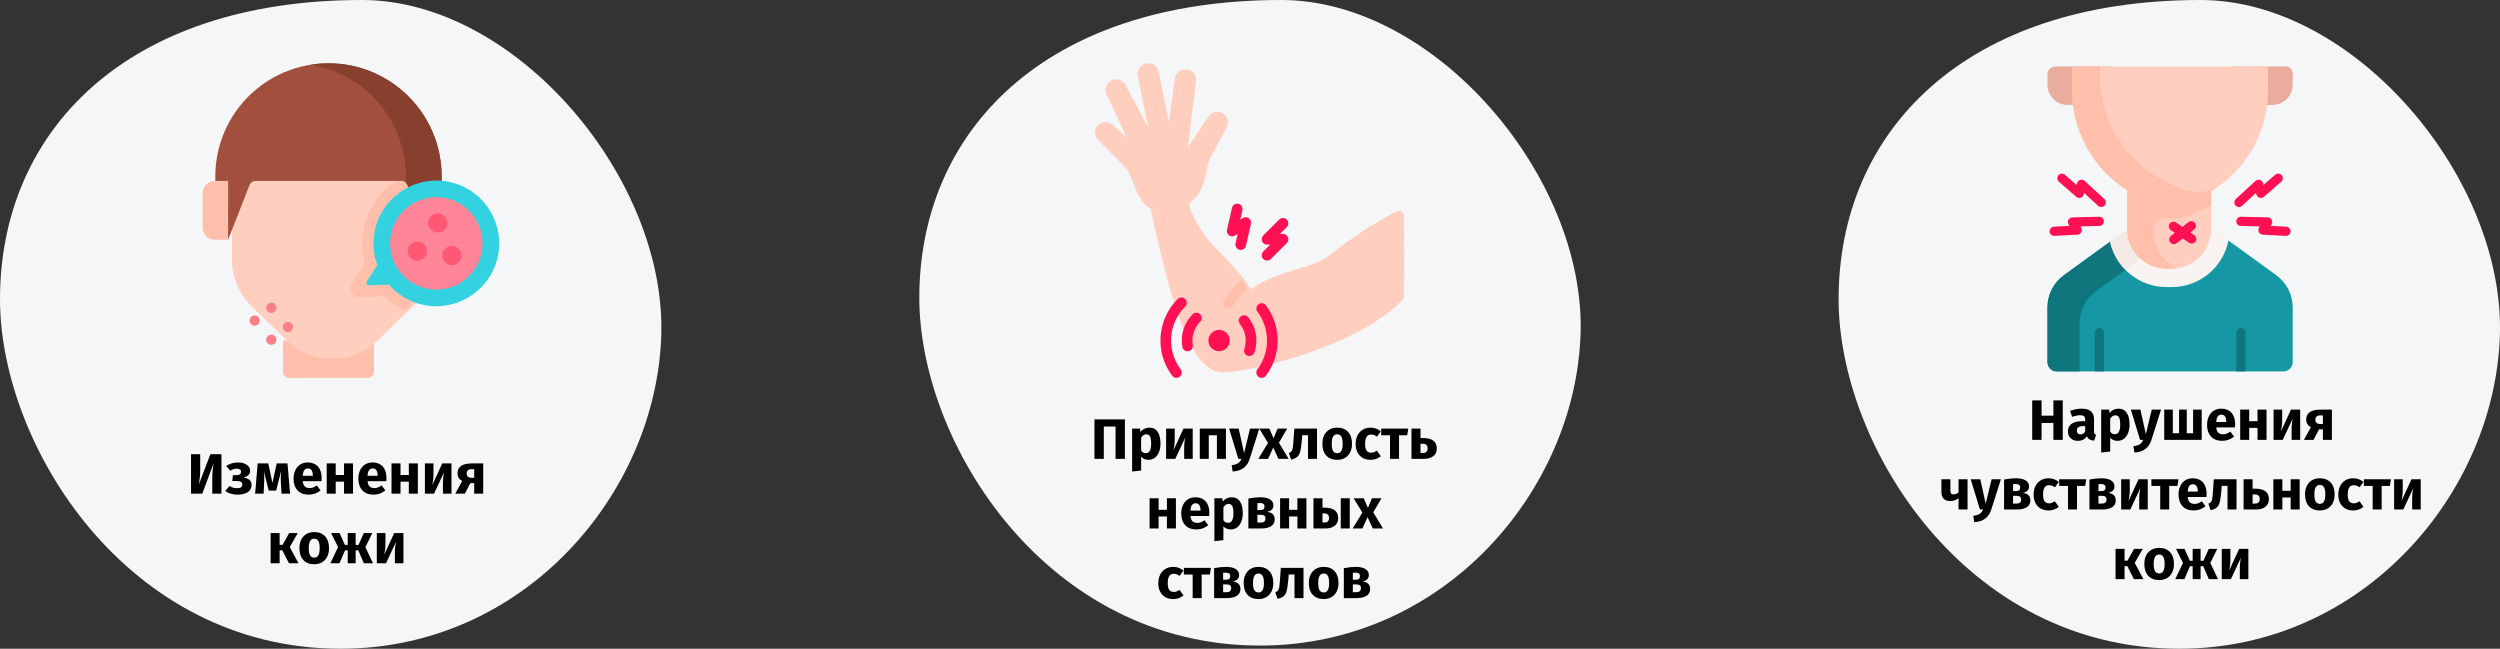 <?xml version="1.0" encoding="UTF-8"?>
<svg xmlns="http://www.w3.org/2000/svg" width="790" height="205" viewBox="0 0 790 205" fill="none">
  <rect x="0" y="0" width="790" height="205" fill="#333333" stroke="none"/>
  <g clip-path="url(#clip0_553_224)">
    <path d="M107.651 205C165.814 205 207.33 155.83 208.959 106.075C210.588 56.319 163.112 0 114.363 0C39.611 0 0 41.694 0 94.557C0 140.539 39.921 205 107.651 205Z" fill="#F5F6F7"></path>
    <path d="M69.979 156H67.081V151.338C67.081 149.622 67.219 147.984 67.495 146.424L63.913 156H60.367V143.526H63.265V148.278C63.265 149.274 63.229 150.102 63.157 150.762C63.085 151.422 62.977 152.19 62.833 153.066L66.487 143.526H69.979V156ZM75.291 146.136C76.359 146.136 77.247 146.376 77.955 146.856C78.675 147.324 79.035 147.966 79.035 148.782C79.035 149.838 78.339 150.546 76.947 150.906C77.799 151.026 78.435 151.278 78.855 151.662C79.287 152.034 79.503 152.562 79.503 153.246C79.503 154.242 79.095 155.004 78.279 155.532C77.475 156.048 76.407 156.306 75.075 156.306C73.527 156.306 72.231 155.922 71.187 155.154L72.519 153.57C72.951 153.834 73.353 154.02 73.725 154.128C74.097 154.224 74.517 154.272 74.985 154.272C76.041 154.272 76.569 153.876 76.569 153.084C76.569 152.364 76.017 152.004 74.913 152.004H73.419L73.581 150.168H74.697C75.165 150.168 75.525 150.078 75.777 149.898C76.041 149.706 76.173 149.43 76.173 149.07C76.173 148.746 76.053 148.506 75.813 148.35C75.585 148.182 75.279 148.098 74.895 148.098C74.487 148.098 74.121 148.152 73.797 148.26C73.473 148.368 73.137 148.53 72.789 148.746L71.475 147.252C72.015 146.88 72.591 146.604 73.203 146.424C73.827 146.232 74.523 146.136 75.291 146.136ZM91.672 156H88.972L88.756 152.58C88.732 151.98 88.72 151.548 88.72 151.284C88.72 150.696 88.75 149.91 88.81 148.926L87.262 155.028H84.904L83.41 148.944C83.47 149.568 83.5 150.282 83.5 151.086C83.5 151.41 83.488 151.908 83.464 152.58L83.302 156H80.62L81.43 146.442H84.778L86.092 152.598L87.442 146.442H90.844L91.672 156ZM101.641 151.032C101.641 151.428 101.623 151.77 101.587 152.058H95.665C95.761 152.862 95.989 153.426 96.349 153.75C96.709 154.074 97.207 154.236 97.843 154.236C98.227 154.236 98.599 154.17 98.959 154.038C99.319 153.894 99.709 153.678 100.129 153.39L101.299 154.974C100.183 155.862 98.941 156.306 97.573 156.306C96.025 156.306 94.837 155.85 94.009 154.938C93.181 154.026 92.767 152.802 92.767 151.266C92.767 150.294 92.941 149.424 93.289 148.656C93.637 147.876 94.147 147.264 94.819 146.82C95.491 146.364 96.295 146.136 97.231 146.136C98.611 146.136 99.691 146.568 100.471 147.432C101.251 148.296 101.641 149.496 101.641 151.032ZM98.851 150.222C98.827 148.758 98.311 148.026 97.303 148.026C96.811 148.026 96.427 148.206 96.151 148.566C95.887 148.926 95.725 149.52 95.665 150.348H98.851V150.222ZM108.711 156V152.202H106.083V156H103.239V146.442H106.083V150.096H108.711V146.442H111.555V156H108.711ZM122.12 151.032C122.12 151.428 122.102 151.77 122.066 152.058H116.144C116.24 152.862 116.468 153.426 116.828 153.75C117.188 154.074 117.686 154.236 118.322 154.236C118.706 154.236 119.078 154.17 119.438 154.038C119.798 153.894 120.188 153.678 120.608 153.39L121.778 154.974C120.662 155.862 119.42 156.306 118.052 156.306C116.504 156.306 115.316 155.85 114.488 154.938C113.66 154.026 113.246 152.802 113.246 151.266C113.246 150.294 113.42 149.424 113.768 148.656C114.116 147.876 114.626 147.264 115.298 146.82C115.97 146.364 116.774 146.136 117.71 146.136C119.09 146.136 120.17 146.568 120.95 147.432C121.73 148.296 122.12 149.496 122.12 151.032ZM119.33 150.222C119.306 148.758 118.79 148.026 117.782 148.026C117.29 148.026 116.906 148.206 116.63 148.566C116.366 148.926 116.204 149.52 116.144 150.348H119.33V150.222ZM129.19 156V152.202H126.562V156H123.718V146.442H126.562V150.096H129.19V146.442H132.034V156H129.19ZM142.67 156H139.97V152.598C139.97 151.926 140.006 151.29 140.078 150.69C140.15 150.09 140.24 149.586 140.348 149.178L137.162 156H134.264V146.442H136.982V149.898C136.982 150.534 136.94 151.158 136.856 151.77C136.784 152.382 136.7 152.886 136.604 153.282L139.754 146.442H142.67V156ZM152.693 146.442V156H149.849V152.67H148.625L146.897 156H143.855L146.051 152.004C145.583 151.752 145.217 151.422 144.953 151.014C144.701 150.594 144.575 150.108 144.575 149.556C144.575 148.536 144.953 147.762 145.709 147.234C146.477 146.706 147.587 146.442 149.039 146.442H152.693ZM149.849 150.978V148.26H149.021C148.505 148.26 148.115 148.374 147.851 148.602C147.599 148.83 147.473 149.154 147.473 149.574C147.473 150.018 147.593 150.366 147.833 150.618C148.085 150.858 148.463 150.978 148.967 150.978H149.849ZM94.106 168.442L91.568 172.87L94.322 178H91.316L89.228 173.896H88.364V178H85.52V168.442H88.364V172.168H89.3L91.37 168.442H94.106ZM99.293 168.136C100.757 168.136 101.903 168.586 102.731 169.486C103.559 170.374 103.973 171.622 103.973 173.23C103.973 174.25 103.781 175.144 103.397 175.912C103.025 176.668 102.485 177.256 101.777 177.676C101.081 178.096 100.253 178.306 99.293 178.306C97.841 178.306 96.695 177.862 95.855 176.974C95.027 176.074 94.613 174.82 94.613 173.212C94.613 172.192 94.799 171.304 95.171 170.548C95.555 169.78 96.095 169.186 96.791 168.766C97.499 168.346 98.333 168.136 99.293 168.136ZM99.293 170.224C98.717 170.224 98.285 170.47 97.997 170.962C97.709 171.442 97.565 172.192 97.565 173.212C97.565 174.256 97.703 175.018 97.979 175.498C98.267 175.978 98.705 176.218 99.293 176.218C99.869 176.218 100.301 175.978 100.589 175.498C100.877 175.006 101.021 174.25 101.021 173.23C101.021 172.186 100.877 171.424 100.589 170.944C100.313 170.464 99.881 170.224 99.293 170.224ZM117.658 168.442L115.462 172.888L117.874 178H114.976L113.23 173.914H112.384V178H109.882V173.914H109.036L107.272 178H104.392L106.822 172.888L104.626 168.442H107.308L109 172.204H109.882V168.442H112.384V172.204H113.284L114.976 168.442H117.658ZM127.483 178H124.783V174.598C124.783 173.926 124.819 173.29 124.891 172.69C124.963 172.09 125.053 171.586 125.161 171.178L121.975 178H119.077V168.442H121.795V171.898C121.795 172.534 121.753 173.158 121.669 173.77C121.597 174.382 121.513 174.886 121.417 175.282L124.567 168.442H127.483V178Z" fill="black"></path>
    <path d="M118.18 107.582V117.464C118.18 118.536 117.311 119.405 116.239 119.405H103.803H91.367C90.295 119.405 89.426 118.536 89.426 117.464V107.582H118.18Z" fill="#FFBFAB"></path>
    <path d="M73.285 53.941V82.025C73.285 87.617 75.552 92.971 79.568 96.862L90.628 107.579C94.482 111.314 99.639 113.402 105.005 113.402C110.372 113.402 115.528 111.314 119.383 107.579L130.443 96.862C134.459 92.971 136.726 87.617 136.726 82.025V53.941H73.285Z" fill="#FFCEBF"></path>
    <path d="M135.523 53.941H132.884C124.339 55.795 117.362 62.325 115.12 71.078C114.09 75.1 114.137 79.26 115.245 83.216L111.219 89.559C109.999 91.482 111.435 93.985 113.71 93.901L121.363 93.622C123.269 95.511 125.47 97.043 127.885 98.175L129.24 96.862C133.256 92.971 135.523 87.617 135.523 82.025V53.941Z" fill="#FFBFAB"></path>
    <path d="M72.082 75.763H67.883C65.738 75.763 64 74.025 64 71.88V61.059C64 58.914 65.738 57.176 67.883 57.176H72.082V75.763Z" fill="#FFBFAB"></path>
    <path d="M135.523 75.763H139.722C141.867 75.763 143.605 74.025 143.605 71.88V61.059C143.605 58.914 141.867 57.176 139.722 57.176H135.523V75.763Z" fill="#FCD0A3"></path>
    <path d="M103.8 20C84.05 20 68.039 36.011 68.039 55.761V57.175H72.08V75.763L78.87 58.409C79.162 57.665 79.879 57.175 80.678 57.175H126.922C127.721 57.175 128.438 57.665 128.73 58.409L135.52 75.763V57.175H139.561V55.761C139.561 36.011 123.55 20 103.8 20V20Z" fill="#A34F3E"></path>
    <path d="M103.802 20C101.876 20 99.987 20.154 98.144 20.447C115.206 23.159 128.249 37.936 128.249 55.761V57.698C128.456 57.892 128.623 58.133 128.731 58.409L135.522 75.763V57.175H139.563V55.761C139.563 36.011 123.552 20 103.802 20V20Z" fill="#873F2E"></path>
    <path d="M142.972 57.713C132.428 54.92 121.48 61.275 118.685 71.818C117.601 75.911 117.876 80.039 119.228 83.728L115.927 88.929C115.582 89.473 115.988 90.181 116.632 90.157L122.883 89.929C125.48 92.926 128.998 95.179 133.15 96.199C143.724 98.795 154.518 92.278 157.152 81.714C159.779 71.183 153.459 60.492 142.972 57.713Z" fill="#33D2E1"></path>
    <path d="M137.881 91.516C145.949 91.516 152.489 84.976 152.489 76.909C152.489 68.841 145.949 62.301 137.881 62.301C129.814 62.301 123.273 68.841 123.273 76.909C123.273 84.976 129.814 91.516 137.881 91.516Z" fill="#FE8598"></path>
    <path d="M138.347 73.475C140.021 73.475 141.378 72.118 141.378 70.445C141.378 68.771 140.021 67.414 138.347 67.414C136.673 67.414 135.316 68.771 135.316 70.445C135.316 72.118 136.673 73.475 138.347 73.475Z" fill="#FF5872"></path>
    <path d="M142.792 83.78C144.466 83.78 145.823 82.423 145.823 80.749C145.823 79.076 144.466 77.719 142.792 77.719C141.119 77.719 139.762 79.076 139.762 80.749C139.762 82.423 141.119 83.78 142.792 83.78Z" fill="#FF5872"></path>
    <path d="M131.882 82.366C133.556 82.366 134.913 81.009 134.913 79.335C134.913 77.662 133.556 76.305 131.882 76.305C130.208 76.305 128.852 77.662 128.852 79.335C128.852 81.009 130.208 82.366 131.882 82.366Z" fill="#FF5872"></path>
    <path d="M85.73 98.865C86.622 98.865 87.346 98.142 87.346 97.249C87.346 96.356 86.622 95.633 85.73 95.633C84.837 95.633 84.113 96.356 84.113 97.249C84.113 98.142 84.837 98.865 85.73 98.865Z" fill="#FC8086"></path>
    <path d="M85.73 108.967C86.622 108.967 87.346 108.243 87.346 107.351C87.346 106.458 86.622 105.734 85.73 105.734C84.837 105.734 84.113 106.458 84.113 107.351C84.113 108.243 84.837 108.967 85.73 108.967Z" fill="#FC8086"></path>
    <path d="M90.984 104.928C91.876 104.928 92.6 104.204 92.6 103.312C92.6 102.419 91.876 101.695 90.984 101.695C90.091 101.695 89.367 102.419 89.367 103.312C89.367 104.204 90.091 104.928 90.984 104.928Z" fill="#FC8086"></path>
    <path d="M80.476 102.904C81.368 102.904 82.092 102.181 82.092 101.288C82.092 100.396 81.368 99.672 80.476 99.672C79.583 99.672 78.859 100.396 78.859 101.288C78.859 102.181 79.583 102.904 80.476 102.904Z" fill="#FC8086"></path>
    <path d="M688.651 205C746.814 205 788.33 155.83 789.959 106.075C791.588 56.319 744.112 0 695.363 0C620.611 0 581 41.694 581 94.557C581 140.539 620.921 205 688.651 205Z" fill="#F5F6F7"></path>
    <path d="M648.877 139V133.654H645.133V139H642.181V126.526H645.133V131.35H648.877V126.526H651.829V139H648.877ZM661.711 136.228C661.711 136.588 661.759 136.852 661.855 137.02C661.963 137.188 662.131 137.314 662.359 137.398L661.765 139.252C661.177 139.204 660.697 139.078 660.325 138.874C659.953 138.658 659.665 138.322 659.461 137.866C658.837 138.826 657.877 139.306 656.581 139.306C655.633 139.306 654.877 139.03 654.313 138.478C653.749 137.926 653.467 137.206 653.467 136.318C653.467 135.274 653.851 134.476 654.619 133.924C655.387 133.372 656.497 133.096 657.949 133.096H658.921V132.682C658.921 132.118 658.801 131.734 658.561 131.53C658.321 131.314 657.901 131.206 657.301 131.206C656.989 131.206 656.611 131.254 656.167 131.35C655.723 131.434 655.267 131.554 654.799 131.71L654.151 129.838C654.751 129.61 655.363 129.436 655.987 129.316C656.623 129.196 657.211 129.136 657.751 129.136C659.119 129.136 660.121 129.418 660.757 129.982C661.393 130.546 661.711 131.392 661.711 132.52V136.228ZM657.409 137.272C658.057 137.272 658.561 136.966 658.921 136.354V134.662H658.219C657.571 134.662 657.085 134.776 656.761 135.004C656.449 135.232 656.293 135.586 656.293 136.066C656.293 136.45 656.389 136.75 656.581 136.966C656.785 137.17 657.061 137.272 657.409 137.272ZM669.376 129.136C670.576 129.136 671.47 129.58 672.058 130.468C672.646 131.356 672.94 132.598 672.94 134.194C672.94 135.178 672.784 136.06 672.472 136.84C672.172 137.608 671.734 138.214 671.158 138.658C670.582 139.09 669.91 139.306 669.142 139.306C668.182 139.306 667.408 138.976 666.82 138.316V142.69L663.976 142.996V129.442H666.478L666.622 130.504C666.994 130.036 667.42 129.694 667.9 129.478C668.38 129.25 668.872 129.136 669.376 129.136ZM668.278 137.218C669.418 137.218 669.988 136.222 669.988 134.23C669.988 133.102 669.862 132.322 669.61 131.89C669.358 131.446 668.98 131.224 668.476 131.224C668.152 131.224 667.846 131.32 667.558 131.512C667.282 131.704 667.036 131.98 666.82 132.34V136.372C667.204 136.936 667.69 137.218 668.278 137.218ZM679.85 139.018C679.466 140.254 678.836 141.202 677.96 141.862C677.096 142.534 675.932 142.912 674.468 142.996L674.162 140.998C675.074 140.878 675.746 140.674 676.178 140.386C676.622 140.098 676.976 139.636 677.24 139H676.268L673.352 129.442H676.376L678.086 137.182L679.958 129.442H682.892L679.85 139.018ZM695.736 129.442V139H683.892V129.442H686.61V136.912H688.59V129.442H691.02V136.912H693.018V129.442H695.736ZM706.306 134.032C706.306 134.428 706.288 134.77 706.252 135.058H700.33C700.426 135.862 700.654 136.426 701.014 136.75C701.374 137.074 701.872 137.236 702.508 137.236C702.892 137.236 703.264 137.17 703.624 137.038C703.984 136.894 704.374 136.678 704.794 136.39L705.964 137.974C704.848 138.862 703.606 139.306 702.238 139.306C700.69 139.306 699.502 138.85 698.674 137.938C697.846 137.026 697.432 135.802 697.432 134.266C697.432 133.294 697.606 132.424 697.954 131.656C698.302 130.876 698.812 130.264 699.484 129.82C700.156 129.364 700.96 129.136 701.896 129.136C703.276 129.136 704.356 129.568 705.136 130.432C705.916 131.296 706.306 132.496 706.306 134.032ZM703.516 133.222C703.492 131.758 702.976 131.026 701.968 131.026C701.476 131.026 701.092 131.206 700.816 131.566C700.552 131.926 700.39 132.52 700.33 133.348H703.516V133.222ZM713.376 139V135.202H710.748V139H707.904V129.442H710.748V133.096H713.376V129.442H716.22V139H713.376ZM726.857 139H724.157V135.598C724.157 134.926 724.193 134.29 724.265 133.69C724.337 133.09 724.427 132.586 724.535 132.178L721.349 139H718.451V129.442H721.169V132.898C721.169 133.534 721.127 134.158 721.043 134.77C720.971 135.382 720.887 135.886 720.791 136.282L723.941 129.442H726.857V139ZM736.88 129.442V139H734.036V135.67H732.812L731.084 139H728.042L730.238 135.004C729.77 134.752 729.404 134.422 729.14 134.014C728.888 133.594 728.762 133.108 728.762 132.556C728.762 131.536 729.14 130.762 729.896 130.234C730.664 129.706 731.774 129.442 733.226 129.442H736.88ZM734.036 133.978V131.26H733.208C732.692 131.26 732.302 131.374 732.038 131.602C731.786 131.83 731.66 132.154 731.66 132.574C731.66 133.018 731.78 133.366 732.02 133.618C732.272 133.858 732.65 133.978 733.154 133.978H734.036ZM621.74 151.442V161H618.896V157.418C618.56 157.706 618.158 157.934 617.69 158.102C617.234 158.258 616.748 158.336 616.232 158.336C615.308 158.336 614.618 158.078 614.162 157.562C613.706 157.034 613.478 156.302 613.478 155.366V151.442H616.322V155.006C616.322 155.45 616.4 155.768 616.556 155.96C616.724 156.14 616.97 156.23 617.294 156.23C617.582 156.23 617.87 156.176 618.158 156.068C618.446 155.948 618.692 155.798 618.896 155.618V151.442H621.74ZM629.243 161.018C628.859 162.254 628.229 163.202 627.353 163.862C626.489 164.534 625.325 164.912 623.861 164.996L623.555 162.998C624.467 162.878 625.139 162.674 625.571 162.386C626.015 162.098 626.369 161.636 626.633 161H625.661L622.745 151.442H625.769L627.479 159.182L629.351 151.442H632.285L629.243 161.018ZM639.171 155.744C640.791 155.936 641.601 156.722 641.601 158.102C641.601 159.074 641.217 159.8 640.449 160.28C639.693 160.76 638.655 161 637.335 161H633.285V151.532C634.713 151.268 635.973 151.136 637.065 151.136C638.361 151.136 639.369 151.358 640.089 151.802C640.821 152.234 641.187 152.876 641.187 153.728C641.187 154.268 641.013 154.712 640.665 155.06C640.329 155.396 639.831 155.624 639.171 155.744ZM637.011 152.954C636.639 152.954 636.345 152.966 636.129 152.99V155.186H637.137C637.533 155.186 637.839 155.096 638.055 154.916C638.271 154.724 638.379 154.436 638.379 154.052C638.379 153.32 637.923 152.954 637.011 152.954ZM637.245 159.128C638.205 159.128 638.685 158.702 638.685 157.85C638.685 157.454 638.571 157.16 638.343 156.968C638.115 156.776 637.755 156.68 637.263 156.68H636.129V159.128H637.245ZM647.304 151.136C647.964 151.136 648.558 151.232 649.086 151.424C649.614 151.616 650.112 151.91 650.58 152.306L649.356 153.998C648.756 153.542 648.15 153.314 647.538 153.314C646.902 153.314 646.422 153.548 646.098 154.016C645.774 154.484 645.612 155.24 645.612 156.284C645.612 157.292 645.774 158.006 646.098 158.426C646.422 158.846 646.89 159.056 647.502 159.056C647.826 159.056 648.12 159.008 648.384 158.912C648.648 158.804 648.966 158.636 649.338 158.408L650.58 160.172C649.632 160.928 648.558 161.306 647.358 161.306C646.386 161.306 645.546 161.102 644.838 160.694C644.13 160.274 643.584 159.692 643.2 158.948C642.816 158.192 642.624 157.31 642.624 156.302C642.624 155.294 642.816 154.4 643.2 153.62C643.584 152.84 644.13 152.234 644.838 151.802C645.546 151.358 646.368 151.136 647.304 151.136ZM659.265 151.442L658.923 153.548H656.331V161H653.487V153.548H650.697V151.442H659.265ZM666.153 155.744C667.773 155.936 668.583 156.722 668.583 158.102C668.583 159.074 668.199 159.8 667.431 160.28C666.675 160.76 665.637 161 664.317 161H660.267V151.532C661.695 151.268 662.955 151.136 664.047 151.136C665.343 151.136 666.351 151.358 667.071 151.802C667.803 152.234 668.169 152.876 668.169 153.728C668.169 154.268 667.995 154.712 667.647 155.06C667.311 155.396 666.813 155.624 666.153 155.744ZM663.993 152.954C663.621 152.954 663.327 152.966 663.111 152.99V155.186H664.119C664.515 155.186 664.821 155.096 665.037 154.916C665.253 154.724 665.361 154.436 665.361 154.052C665.361 153.32 664.905 152.954 663.993 152.954ZM664.227 159.128C665.187 159.128 665.667 158.702 665.667 157.85C665.667 157.454 665.553 157.16 665.325 156.968C665.097 156.776 664.737 156.68 664.245 156.68H663.111V159.128H664.227ZM678.693 161H675.993V157.598C675.993 156.926 676.029 156.29 676.101 155.69C676.173 155.09 676.263 154.586 676.371 154.178L673.185 161H670.287V151.442H673.005V154.898C673.005 155.534 672.963 156.158 672.879 156.77C672.807 157.382 672.723 157.886 672.627 158.282L675.777 151.442H678.693V161ZM688.41 151.442L688.068 153.548H685.476V161H682.632V153.548H679.842V151.442H688.41ZM697.289 156.032C697.289 156.428 697.271 156.77 697.235 157.058H691.313C691.409 157.862 691.637 158.426 691.997 158.75C692.357 159.074 692.855 159.236 693.491 159.236C693.875 159.236 694.247 159.17 694.607 159.038C694.967 158.894 695.357 158.678 695.777 158.39L696.947 159.974C695.831 160.862 694.589 161.306 693.221 161.306C691.673 161.306 690.485 160.85 689.657 159.938C688.829 159.026 688.415 157.802 688.415 156.266C688.415 155.294 688.589 154.424 688.937 153.656C689.285 152.876 689.795 152.264 690.467 151.82C691.139 151.364 691.943 151.136 692.879 151.136C694.259 151.136 695.339 151.568 696.119 152.432C696.899 153.296 697.289 154.496 697.289 156.032ZM694.499 155.222C694.475 153.758 693.959 153.026 692.951 153.026C692.459 153.026 692.075 153.206 691.799 153.566C691.535 153.926 691.373 154.52 691.313 155.348H694.499V155.222ZM706.739 151.442V161H703.895V153.53H702.077L701.897 155.564C701.765 156.968 701.609 158.018 701.429 158.714C701.261 159.398 700.961 159.938 700.529 160.334C700.097 160.73 699.437 161.03 698.549 161.234L697.847 159.164C698.243 158.984 698.519 158.798 698.675 158.606C698.843 158.402 698.969 158.084 699.053 157.652C699.137 157.208 699.215 156.464 699.287 155.42L699.575 151.442H706.739ZM712.504 154.412C714.052 154.412 715.18 154.694 715.888 155.258C716.608 155.81 716.968 156.632 716.968 157.724C716.968 158.78 716.596 159.59 715.852 160.154C715.108 160.718 714.13 161 712.918 161H708.976V151.442H711.82V154.412H712.504ZM712.612 159.128C713.584 159.128 714.07 158.642 714.07 157.67C714.07 157.178 713.944 156.818 713.692 156.59C713.452 156.35 713.038 156.23 712.45 156.23H711.82V159.128H712.612ZM723.853 161V157.202H721.225V161H718.381V151.442H721.225V155.096H723.853V151.442H726.697V161H723.853ZM733.068 151.136C734.532 151.136 735.678 151.586 736.506 152.486C737.334 153.374 737.748 154.622 737.748 156.23C737.748 157.25 737.556 158.144 737.172 158.912C736.8 159.668 736.26 160.256 735.552 160.676C734.856 161.096 734.028 161.306 733.068 161.306C731.616 161.306 730.47 160.862 729.63 159.974C728.802 159.074 728.388 157.82 728.388 156.212C728.388 155.192 728.574 154.304 728.946 153.548C729.33 152.78 729.87 152.186 730.566 151.766C731.274 151.346 732.108 151.136 733.068 151.136ZM733.068 153.224C732.492 153.224 732.06 153.47 731.772 153.962C731.484 154.442 731.34 155.192 731.34 156.212C731.34 157.256 731.478 158.018 731.754 158.498C732.042 158.978 732.48 159.218 733.068 159.218C733.644 159.218 734.076 158.978 734.364 158.498C734.652 158.006 734.796 157.25 734.796 156.23C734.796 155.186 734.652 154.424 734.364 153.944C734.088 153.464 733.656 153.224 733.068 153.224ZM743.579 151.136C744.239 151.136 744.833 151.232 745.361 151.424C745.889 151.616 746.387 151.91 746.855 152.306L745.631 153.998C745.031 153.542 744.425 153.314 743.813 153.314C743.177 153.314 742.697 153.548 742.373 154.016C742.049 154.484 741.887 155.24 741.887 156.284C741.887 157.292 742.049 158.006 742.373 158.426C742.697 158.846 743.165 159.056 743.777 159.056C744.101 159.056 744.395 159.008 744.659 158.912C744.923 158.804 745.241 158.636 745.613 158.408L746.855 160.172C745.907 160.928 744.833 161.306 743.633 161.306C742.661 161.306 741.821 161.102 741.113 160.694C740.405 160.274 739.859 159.692 739.475 158.948C739.091 158.192 738.899 157.31 738.899 156.302C738.899 155.294 739.091 154.4 739.475 153.62C739.859 152.84 740.405 152.234 741.113 151.802C741.821 151.358 742.643 151.136 743.579 151.136ZM755.541 151.442L755.199 153.548H752.607V161H749.763V153.548H746.973V151.442H755.541ZM764.949 161H762.249V157.598C762.249 156.926 762.285 156.29 762.357 155.69C762.429 155.09 762.519 154.586 762.627 154.178L759.441 161H756.543V151.442H759.261V154.898C759.261 155.534 759.219 156.158 759.135 156.77C759.063 157.382 758.979 157.886 758.883 158.282L762.033 151.442H764.949V161ZM677.106 173.442L674.568 177.87L677.322 183H674.316L672.228 178.896H671.364V183H668.52V173.442H671.364V177.168H672.3L674.37 173.442H677.106ZM682.293 173.136C683.757 173.136 684.903 173.586 685.731 174.486C686.559 175.374 686.973 176.622 686.973 178.23C686.973 179.25 686.781 180.144 686.397 180.912C686.025 181.668 685.485 182.256 684.777 182.676C684.081 183.096 683.253 183.306 682.293 183.306C680.841 183.306 679.695 182.862 678.855 181.974C678.027 181.074 677.613 179.82 677.613 178.212C677.613 177.192 677.799 176.304 678.171 175.548C678.555 174.78 679.095 174.186 679.791 173.766C680.499 173.346 681.333 173.136 682.293 173.136ZM682.293 175.224C681.717 175.224 681.285 175.47 680.997 175.962C680.709 176.442 680.565 177.192 680.565 178.212C680.565 179.256 680.703 180.018 680.979 180.498C681.267 180.978 681.705 181.218 682.293 181.218C682.869 181.218 683.301 180.978 683.589 180.498C683.877 180.006 684.021 179.25 684.021 178.23C684.021 177.186 683.877 176.424 683.589 175.944C683.313 175.464 682.881 175.224 682.293 175.224ZM700.658 173.442L698.462 177.888L700.874 183H697.976L696.23 178.914H695.384V183H692.882V178.914H692.036L690.272 183H687.392L689.822 177.888L687.626 173.442H690.308L692 177.204H692.882V173.442H695.384V177.204H696.284L697.976 173.442H700.658ZM710.483 183H707.783V179.598C707.783 178.926 707.819 178.29 707.891 177.69C707.963 177.09 708.053 176.586 708.161 176.178L704.975 183H702.077V173.442H704.795V176.898C704.795 177.534 704.753 178.158 704.669 178.77C704.597 179.382 704.513 179.886 704.417 180.282L707.567 173.442H710.483V183Z" fill="black"></path>
    <path d="M719.287 86.952L704.233 76.039H702.202L697.734 83.458L687.308 87.799L676.386 84.483L670.097 76.039L666.793 76.375L652.201 86.952C648.934 89.321 647 93.112 647 97.149V114.447C647 116.06 648.307 117.367 649.92 117.367H721.568C723.181 117.367 724.488 116.06 724.488 114.447V97.149C724.488 93.112 722.555 89.321 719.287 86.952Z" fill="#1598A4"></path>
    <path d="M657.162 102.179C657.162 98.142 659.095 94.351 662.363 91.982L675.132 82.798L670.097 76.039L666.793 76.375L652.201 86.952C648.934 89.32 647 93.112 647 97.149V114.447C647 116.06 648.307 117.367 649.92 117.367H657.162V102.179Z" fill="#10767E"></path>
    <path d="M704.232 76.041L704.164 76.136C702.458 84.449 695.086 90.72 686.276 90.72H684.629C675.904 90.72 668.589 84.57 666.793 76.376L672.194 72.461L677.869 68.492H693.906L699.293 72.461L704.232 76.041Z" fill="#F9F3F1"></path>
    <path d="M687.732 68.492H677.869L672.194 72.461L666.793 76.376C667.546 79.81 669.271 82.883 671.66 85.297L687.732 73.737V68.492Z" fill="#F3EAE6"></path>
    <path d="M698.713 72.459C698.713 79.327 693.145 84.895 686.277 84.895H684.631C677.763 84.895 672.195 79.327 672.195 72.459V39.633H698.713V72.459Z" fill="#FFCEBF"></path>
    <path d="M647 23.505V26.803C647 30.312 649.844 33.156 653.353 33.156H667.322V21H649.504C648.121 21 647 22.121 647 23.505Z" fill="#EAAC9D"></path>
    <path d="M718.136 33.156C721.645 33.156 724.489 30.312 724.489 26.803V23.179C724.489 21.975 723.514 21 722.31 21H705.199V33.156H718.136V33.156Z" fill="#EAAC9D"></path>
    <path d="M679.063 39.633H672.195V72.459C672.195 79.327 677.763 84.895 684.631 84.895H686.277C686.826 84.895 687.371 84.859 687.901 84.79C683.625 82.823 680.649 78.501 680.649 73.485V72.386C680.649 70.444 682.297 68.885 684.233 69.044C684.736 69.086 685.241 69.107 685.745 69.107C688.521 69.107 691.313 68.476 693.818 67.283L697.18 65.684C697.697 65.438 698.208 65.18 698.713 64.914V40.659V39.633H679.063Z" fill="#FFBFAB"></path>
    <path d="M716.676 21V28.665C716.676 42.983 708.44 56.024 695.51 62.179L692.149 63.777C688.097 65.706 683.391 65.706 679.339 63.777L675.978 62.179C663.048 56.024 654.812 42.983 654.812 28.665V21H716.676Z" fill="#FFCEBF"></path>
    <path d="M688.16 59.204L684.799 57.607C671.869 51.452 663.633 38.411 663.633 24.093V21H654.812V28.665C654.812 42.983 663.048 56.024 675.978 62.179L679.339 63.777C683.391 65.706 688.097 65.706 692.149 63.777L695.51 62.179C697.109 61.418 698.635 60.551 700.084 59.59C696.243 61.123 691.92 60.995 688.16 59.204Z" fill="#FFBFAB"></path>
    <path d="M664.822 117.368V105.12C664.822 104.316 664.17 103.664 663.366 103.664C662.562 103.664 661.91 104.316 661.91 105.12V117.368H664.822Z" fill="#10767E"></path>
    <path d="M709.576 117.368V105.12C709.576 104.316 708.924 103.664 708.12 103.664C707.316 103.664 706.664 104.316 706.664 105.12V117.368H709.576Z" fill="#10767E"></path>
    <path d="M692.572 76.979C692.285 76.979 691.995 76.894 691.742 76.718L685.977 72.71C685.316 72.251 685.153 71.344 685.612 70.684C686.071 70.024 686.979 69.86 687.639 70.319L693.404 74.327C694.064 74.786 694.228 75.693 693.769 76.354C693.486 76.761 693.032 76.979 692.572 76.979Z" fill="#FF1053"></path>
    <path d="M686.934 77.143C686.502 77.143 686.075 76.952 685.788 76.587C685.291 75.955 685.401 75.039 686.033 74.542L691.552 70.202C692.184 69.705 693.1 69.815 693.597 70.447C694.094 71.079 693.984 71.995 693.352 72.492L687.833 76.832C687.566 77.041 687.249 77.143 686.934 77.143Z" fill="#FF1053"></path>
    <path d="M707.503 65.422C707.111 65.422 706.72 65.264 706.433 64.953C705.888 64.362 705.924 63.441 706.515 62.896L712.725 57.164C713.102 56.815 713.636 56.691 714.129 56.839C714.622 56.986 715 57.382 715.125 57.881L715.265 58.443L718.966 55.225C719.573 54.697 720.493 54.761 721.021 55.368C721.548 55.975 721.484 56.894 720.877 57.422L715.384 62.199C715.002 62.531 714.475 62.641 713.992 62.489C713.509 62.337 713.139 61.944 713.016 61.453L712.895 60.97L708.491 65.036C708.211 65.294 707.857 65.422 707.503 65.422Z" fill="#FF1053"></path>
    <path d="M722.361 74.541C722.335 74.541 722.309 74.54 722.282 74.539L715.014 74.153C714.508 74.126 714.052 73.839 713.811 73.394C713.569 72.948 713.577 72.41 713.83 71.971L714.079 71.54L708.086 71.4C707.282 71.381 706.646 70.715 706.664 69.91C706.683 69.118 707.331 68.488 708.12 68.488C708.131 68.488 708.143 68.489 708.154 68.489L716.602 68.686C717.116 68.698 717.586 68.98 717.838 69.428C718.089 69.876 718.086 70.424 717.829 70.87L717.539 71.371L722.437 71.631C723.24 71.673 723.856 72.359 723.814 73.162C723.772 73.939 723.13 74.541 722.361 74.541Z" fill="#FF1053"></path>
    <path d="M663.988 65.422C663.634 65.422 663.28 65.294 663 65.036L658.595 60.97L658.475 61.453C658.352 61.944 657.982 62.337 657.499 62.489C657.016 62.641 656.489 62.531 656.107 62.199L650.614 57.422C650.007 56.895 649.943 55.975 650.471 55.368C650.998 54.761 651.918 54.697 652.525 55.225L656.226 58.443L656.366 57.881C656.491 57.382 656.87 56.986 657.362 56.839C657.855 56.692 658.389 56.815 658.767 57.164L664.976 62.896C665.567 63.441 665.603 64.362 665.058 64.953C664.771 65.264 664.38 65.422 663.988 65.422Z" fill="#FF1053"></path>
    <path d="M649.127 74.541C648.358 74.541 647.715 73.939 647.674 73.162C647.631 72.359 648.248 71.673 649.051 71.631L653.948 71.371L653.658 70.869C653.401 70.424 653.398 69.876 653.65 69.428C653.902 68.98 654.371 68.697 654.885 68.685L663.333 68.489C664.139 68.474 664.804 69.106 664.823 69.91C664.842 70.714 664.205 71.381 663.401 71.4L657.409 71.54L657.658 71.971C657.911 72.409 657.918 72.948 657.677 73.394C657.435 73.839 656.98 74.126 656.474 74.153L649.205 74.539C649.179 74.54 649.153 74.541 649.127 74.541Z" fill="#FF1053"></path>
    <path d="M398.151 204C456.314 204 497.83 155.07 499.459 105.557C501.088 56.044 453.612 0 404.863 0C330.111 0 290.5 41.49 290.5 94.096C290.5 139.853 330.421 204 398.151 204Z" fill="#F5F6F7"></path>
    <path d="M355.465 132.526V145H352.513V134.794H348.805V145H345.853V132.526H355.465ZM363.152 135.136C364.352 135.136 365.246 135.58 365.834 136.468C366.422 137.356 366.716 138.598 366.716 140.194C366.716 141.178 366.56 142.06 366.248 142.84C365.948 143.608 365.51 144.214 364.934 144.658C364.358 145.09 363.686 145.306 362.918 145.306C361.958 145.306 361.184 144.976 360.596 144.316V148.69L357.752 148.996V135.442H360.254L360.398 136.504C360.77 136.036 361.196 135.694 361.676 135.478C362.156 135.25 362.648 135.136 363.152 135.136ZM362.054 143.218C363.194 143.218 363.764 142.222 363.764 140.23C363.764 139.102 363.638 138.322 363.386 137.89C363.134 137.446 362.756 137.224 362.252 137.224C361.928 137.224 361.622 137.32 361.334 137.512C361.058 137.704 360.812 137.98 360.596 138.34V142.372C360.98 142.936 361.466 143.218 362.054 143.218ZM376.898 145H374.198V141.598C374.198 140.926 374.234 140.29 374.306 139.69C374.378 139.09 374.468 138.586 374.576 138.178L371.39 145H368.492V135.442H371.21V138.898C371.21 139.534 371.168 140.158 371.084 140.77C371.012 141.382 370.928 141.886 370.832 142.282L373.982 135.442H376.898V145ZM384.545 145V137.548H381.971V145H379.127V135.442H387.389V145H384.545ZM394.895 145.018C394.511 146.254 393.881 147.202 393.005 147.862C392.141 148.534 390.977 148.912 389.513 148.996L389.207 146.998C390.119 146.878 390.791 146.674 391.223 146.386C391.667 146.098 392.021 145.636 392.285 145H391.313L388.397 135.442H391.421L393.131 143.182L395.003 135.442H397.937L394.895 145.018ZM404.139 139.888L407.217 145H403.995L402.339 141.418L400.719 145H397.623L400.701 139.978L397.929 135.442H401.115L402.447 138.502L403.725 135.442H406.749L404.139 139.888ZM416.176 135.442V145H413.332V137.53H411.514L411.334 139.564C411.202 140.968 411.046 142.018 410.866 142.714C410.698 143.398 410.398 143.938 409.966 144.334C409.534 144.73 408.874 145.03 407.986 145.234L407.284 143.164C407.68 142.984 407.956 142.798 408.112 142.606C408.28 142.402 408.406 142.084 408.49 141.652C408.574 141.208 408.652 140.464 408.724 139.42L409.012 135.442H416.176ZM422.554 135.136C424.018 135.136 425.164 135.586 425.992 136.486C426.82 137.374 427.234 138.622 427.234 140.23C427.234 141.25 427.042 142.144 426.658 142.912C426.286 143.668 425.746 144.256 425.038 144.676C424.342 145.096 423.514 145.306 422.554 145.306C421.102 145.306 419.956 144.862 419.116 143.974C418.288 143.074 417.874 141.82 417.874 140.212C417.874 139.192 418.06 138.304 418.432 137.548C418.816 136.78 419.356 136.186 420.052 135.766C420.76 135.346 421.594 135.136 422.554 135.136ZM422.554 137.224C421.978 137.224 421.546 137.47 421.258 137.962C420.97 138.442 420.826 139.192 420.826 140.212C420.826 141.256 420.964 142.018 421.24 142.498C421.528 142.978 421.966 143.218 422.554 143.218C423.13 143.218 423.562 142.978 423.85 142.498C424.138 142.006 424.282 141.25 424.282 140.23C424.282 139.186 424.138 138.424 423.85 137.944C423.574 137.464 423.142 137.224 422.554 137.224ZM433.066 135.136C433.726 135.136 434.32 135.232 434.848 135.424C435.376 135.616 435.874 135.91 436.342 136.306L435.118 137.998C434.518 137.542 433.912 137.314 433.3 137.314C432.664 137.314 432.184 137.548 431.86 138.016C431.536 138.484 431.374 139.24 431.374 140.284C431.374 141.292 431.536 142.006 431.86 142.426C432.184 142.846 432.652 143.056 433.264 143.056C433.588 143.056 433.882 143.008 434.146 142.912C434.41 142.804 434.728 142.636 435.1 142.408L436.342 144.172C435.394 144.928 434.32 145.306 433.12 145.306C432.148 145.306 431.308 145.102 430.6 144.694C429.892 144.274 429.346 143.692 428.962 142.948C428.578 142.192 428.386 141.31 428.386 140.302C428.386 139.294 428.578 138.4 428.962 137.62C429.346 136.84 429.892 136.234 430.6 135.802C431.308 135.358 432.13 135.136 433.066 135.136ZM445.027 135.442L444.685 137.548H442.093V145H439.249V137.548H436.459V135.442H445.027ZM449.557 138.412C451.105 138.412 452.233 138.694 452.941 139.258C453.661 139.81 454.021 140.632 454.021 141.724C454.021 142.78 453.649 143.59 452.905 144.154C452.161 144.718 451.183 145 449.971 145H446.029V135.442H448.873V138.412H449.557ZM449.665 143.128C450.637 143.128 451.123 142.642 451.123 141.67C451.123 141.178 450.997 140.818 450.745 140.59C450.505 140.35 450.091 140.23 449.503 140.23H448.873V143.128H449.665ZM368.743 167V163.202H366.115V167H363.271V157.442H366.115V161.096H368.743V157.442H371.587V167H368.743ZM382.152 162.032C382.152 162.428 382.134 162.77 382.098 163.058H376.176C376.272 163.862 376.5 164.426 376.86 164.75C377.22 165.074 377.718 165.236 378.354 165.236C378.738 165.236 379.11 165.17 379.47 165.038C379.83 164.894 380.22 164.678 380.64 164.39L381.81 165.974C380.694 166.862 379.452 167.306 378.084 167.306C376.536 167.306 375.348 166.85 374.52 165.938C373.692 165.026 373.278 163.802 373.278 162.266C373.278 161.294 373.452 160.424 373.8 159.656C374.148 158.876 374.658 158.264 375.33 157.82C376.002 157.364 376.806 157.136 377.742 157.136C379.122 157.136 380.202 157.568 380.982 158.432C381.762 159.296 382.152 160.496 382.152 162.032ZM379.362 161.222C379.338 159.758 378.822 159.026 377.814 159.026C377.322 159.026 376.938 159.206 376.662 159.566C376.398 159.926 376.236 160.52 376.176 161.348H379.362V161.222ZM389.15 157.136C390.35 157.136 391.244 157.58 391.832 158.468C392.42 159.356 392.714 160.598 392.714 162.194C392.714 163.178 392.558 164.06 392.246 164.84C391.946 165.608 391.508 166.214 390.932 166.658C390.356 167.09 389.684 167.306 388.916 167.306C387.956 167.306 387.182 166.976 386.594 166.316V170.69L383.75 170.996V157.442H386.252L386.396 158.504C386.768 158.036 387.194 157.694 387.674 157.478C388.154 157.25 388.646 157.136 389.15 157.136ZM388.052 165.218C389.192 165.218 389.762 164.222 389.762 162.23C389.762 161.102 389.636 160.322 389.384 159.89C389.132 159.446 388.754 159.224 388.25 159.224C387.926 159.224 387.62 159.32 387.332 159.512C387.056 159.704 386.81 159.98 386.594 160.34V164.372C386.978 164.936 387.464 165.218 388.052 165.218ZM400.376 161.744C401.996 161.936 402.806 162.722 402.806 164.102C402.806 165.074 402.422 165.8 401.654 166.28C400.898 166.76 399.86 167 398.54 167H394.49V157.532C395.918 157.268 397.178 157.136 398.27 157.136C399.566 157.136 400.574 157.358 401.294 157.802C402.026 158.234 402.392 158.876 402.392 159.728C402.392 160.268 402.218 160.712 401.87 161.06C401.534 161.396 401.036 161.624 400.376 161.744ZM398.216 158.954C397.844 158.954 397.55 158.966 397.334 158.99V161.186H398.342C398.738 161.186 399.044 161.096 399.26 160.916C399.476 160.724 399.584 160.436 399.584 160.052C399.584 159.32 399.128 158.954 398.216 158.954ZM398.45 165.128C399.41 165.128 399.89 164.702 399.89 163.85C399.89 163.454 399.776 163.16 399.548 162.968C399.32 162.776 398.96 162.68 398.468 162.68H397.334V165.128H398.45ZM409.982 167V163.202H407.354V167H404.51V157.442H407.354V161.096H409.982V157.442H412.826V167H409.982ZM418.404 160.412C419.952 160.412 421.08 160.694 421.788 161.258C422.508 161.81 422.868 162.632 422.868 163.724C422.868 164.78 422.496 165.59 421.752 166.154C421.008 166.718 420.03 167 418.818 167H415.056V157.442H417.9V160.412H418.404ZM423.678 157.442H426.522V167H423.678V157.442ZM418.512 165.128C419.484 165.128 419.97 164.642 419.97 163.67C419.97 163.178 419.844 162.818 419.592 162.59C419.352 162.35 418.938 162.23 418.35 162.23H417.9V165.128H418.512ZM433.952 161.888L437.03 167H433.808L432.152 163.418L430.532 167H427.436L430.514 161.978L427.742 157.442H430.928L432.26 160.502L433.538 157.442H436.562L433.952 161.888ZM370.698 179.136C371.358 179.136 371.952 179.232 372.48 179.424C373.008 179.616 373.506 179.91 373.974 180.306L372.75 181.998C372.15 181.542 371.544 181.314 370.932 181.314C370.296 181.314 369.816 181.548 369.492 182.016C369.168 182.484 369.006 183.24 369.006 184.284C369.006 185.292 369.168 186.006 369.492 186.426C369.816 186.846 370.284 187.056 370.896 187.056C371.22 187.056 371.514 187.008 371.778 186.912C372.042 186.804 372.36 186.636 372.732 186.408L373.974 188.172C373.026 188.928 371.952 189.306 370.752 189.306C369.78 189.306 368.94 189.102 368.232 188.694C367.524 188.274 366.978 187.692 366.594 186.948C366.21 186.192 366.018 185.31 366.018 184.302C366.018 183.294 366.21 182.4 366.594 181.62C366.978 180.84 367.524 180.234 368.232 179.802C368.94 179.358 369.762 179.136 370.698 179.136ZM382.66 179.442L382.318 181.548H379.726V189H376.882V181.548H374.092V179.442H382.66ZM389.548 183.744C391.168 183.936 391.978 184.722 391.978 186.102C391.978 187.074 391.594 187.8 390.826 188.28C390.07 188.76 389.032 189 387.712 189H383.662V179.532C385.09 179.268 386.35 179.136 387.442 179.136C388.738 179.136 389.746 179.358 390.466 179.802C391.198 180.234 391.564 180.876 391.564 181.728C391.564 182.268 391.39 182.712 391.042 183.06C390.706 183.396 390.208 183.624 389.548 183.744ZM387.388 180.954C387.016 180.954 386.722 180.966 386.506 180.99V183.186H387.514C387.91 183.186 388.216 183.096 388.432 182.916C388.648 182.724 388.756 182.436 388.756 182.052C388.756 181.32 388.3 180.954 387.388 180.954ZM387.622 187.128C388.582 187.128 389.062 186.702 389.062 185.85C389.062 185.454 388.948 185.16 388.72 184.968C388.492 184.776 388.132 184.68 387.64 184.68H386.506V187.128H387.622ZM397.681 179.136C399.145 179.136 400.291 179.586 401.119 180.486C401.947 181.374 402.361 182.622 402.361 184.23C402.361 185.25 402.169 186.144 401.785 186.912C401.413 187.668 400.873 188.256 400.165 188.676C399.469 189.096 398.641 189.306 397.681 189.306C396.229 189.306 395.083 188.862 394.243 187.974C393.415 187.074 393.001 185.82 393.001 184.212C393.001 183.192 393.187 182.304 393.559 181.548C393.943 180.78 394.483 180.186 395.179 179.766C395.887 179.346 396.721 179.136 397.681 179.136ZM397.681 181.224C397.105 181.224 396.673 181.47 396.385 181.962C396.097 182.442 395.953 183.192 395.953 184.212C395.953 185.256 396.091 186.018 396.367 186.498C396.655 186.978 397.093 187.218 397.681 187.218C398.257 187.218 398.689 186.978 398.977 186.498C399.265 186.006 399.409 185.25 399.409 184.23C399.409 183.186 399.265 182.424 398.977 181.944C398.701 181.464 398.269 181.224 397.681 181.224ZM411.905 179.442V189H409.061V181.53H407.243L407.063 183.564C406.931 184.968 406.775 186.018 406.595 186.714C406.427 187.398 406.127 187.938 405.695 188.334C405.263 188.73 404.603 189.03 403.715 189.234L403.013 187.164C403.409 186.984 403.685 186.798 403.841 186.606C404.009 186.402 404.135 186.084 404.219 185.652C404.303 185.208 404.381 184.464 404.453 183.42L404.741 179.442H411.905ZM418.282 179.136C419.746 179.136 420.892 179.586 421.72 180.486C422.548 181.374 422.962 182.622 422.962 184.23C422.962 185.25 422.77 186.144 422.386 186.912C422.014 187.668 421.474 188.256 420.766 188.676C420.07 189.096 419.242 189.306 418.282 189.306C416.83 189.306 415.684 188.862 414.844 187.974C414.016 187.074 413.602 185.82 413.602 184.212C413.602 183.192 413.788 182.304 414.16 181.548C414.544 180.78 415.084 180.186 415.78 179.766C416.488 179.346 417.322 179.136 418.282 179.136ZM418.282 181.224C417.706 181.224 417.274 181.47 416.986 181.962C416.698 182.442 416.554 183.192 416.554 184.212C416.554 185.256 416.692 186.018 416.968 186.498C417.256 186.978 417.694 187.218 418.282 187.218C418.858 187.218 419.29 186.978 419.578 186.498C419.866 186.006 420.01 185.25 420.01 184.23C420.01 183.186 419.866 182.424 419.578 181.944C419.302 181.464 418.87 181.224 418.282 181.224ZM430.54 183.744C432.16 183.936 432.97 184.722 432.97 186.102C432.97 187.074 432.586 187.8 431.818 188.28C431.062 188.76 430.024 189 428.704 189H424.654V179.532C426.082 179.268 427.342 179.136 428.434 179.136C429.73 179.136 430.738 179.358 431.458 179.802C432.19 180.234 432.556 180.876 432.556 181.728C432.556 182.268 432.382 182.712 432.034 183.06C431.698 183.396 431.2 183.624 430.54 183.744ZM428.38 180.954C428.008 180.954 427.714 180.966 427.498 180.99V183.186H428.506C428.902 183.186 429.208 183.096 429.424 182.916C429.64 182.724 429.748 182.436 429.748 182.052C429.748 181.32 429.292 180.954 428.38 180.954ZM428.614 187.128C429.574 187.128 430.054 186.702 430.054 185.85C430.054 185.454 429.94 185.16 429.712 184.968C429.484 184.776 429.124 184.68 428.632 184.68H427.498V187.128H428.614Z" fill="black"></path>
    <path d="M443.709 68.278C443.709 95.909 443.877 93.943 443.271 94.628C429.472 109.488 394.765 117.727 386.425 117.727C378.001 117.727 372.947 102.564 369.577 90.77C367.303 82.767 364.995 72.422 363.765 66.61C363.384 64.634 361.392 67.077 357.43 56.08C356.389 53.199 355.176 52.476 346.984 44.286C345.672 42.974 345.672 40.847 346.984 39.535C348.296 38.223 350.423 38.223 351.735 39.535L356.099 43.595L349.629 29.763C348.894 28.051 349.686 26.067 351.398 25.332C353.11 24.597 355.094 25.389 355.829 27.101L362.838 40.226L359.519 24.001C359.175 22.168 360.382 20.403 362.215 20.059C364.048 19.714 365.813 20.921 366.157 22.754L369.375 38.541L371.296 24.641C371.633 22.898 373.265 21.716 375.026 21.938C376.788 22.16 378.074 23.712 377.968 25.484L375.322 46.594L381.944 36.671C383.019 35.242 385.023 34.901 386.51 35.895C387.996 36.889 388.447 38.872 387.537 40.411C382.357 50.183 381.667 50.874 381.169 54.328C380.714 57.596 379.282 61.657 376.586 63.577C375.928 64.02 375.669 64.862 375.963 65.599C377.621 69.883 380.022 73.841 383.056 77.292C386.899 81.135 392.622 86.814 395.271 91.427C395.287 91.41 395.304 91.41 395.321 91.393C403.29 85.48 415.05 84.89 420.122 80.661C426.717 75.4 433.784 70.758 441.232 66.795C441.754 66.517 442.383 66.533 442.889 66.837C443.396 67.14 443.707 67.687 443.709 68.278Z" fill="#FFCEBF"></path>
    <path d="M394.067 91.427C392.311 92.81 390.841 94.521 389.737 96.465C389.266 97.266 388.239 97.544 387.429 97.088C387.039 96.87 386.754 96.504 386.637 96.073C386.519 95.642 386.58 95.182 386.805 94.796C388.175 92.399 390.008 90.297 392.197 88.613C392.872 89.515 393.497 90.455 394.067 91.427Z" fill="#FFBFAB"></path>
    <path d="M385.221 110.985C387.082 110.985 388.591 109.477 388.591 107.616C388.591 105.755 387.082 104.246 385.221 104.246C383.36 104.246 381.852 105.755 381.852 107.616C381.852 109.477 383.36 110.985 385.221 110.985Z" fill="#FF1053"></path>
    <path d="M394.813 112.503C394.633 112.504 394.453 112.475 394.282 112.418C393.399 112.124 392.921 111.171 393.214 110.288C394.123 107.58 393.59 104.596 391.8 102.369C391.218 101.643 391.335 100.582 392.061 100C392.787 99.417 393.848 99.534 394.43 100.26C396.939 103.38 397.686 107.562 396.413 111.358C396.182 112.044 395.537 112.505 394.813 112.503Z" fill="#FF1053"></path>
    <path d="M375.263 111.003C374.443 111.002 373.742 110.412 373.603 109.604C372.957 105.834 374.181 101.985 376.887 99.281C377.548 98.643 378.599 98.652 379.248 99.302C379.898 99.952 379.907 101.003 379.269 101.664C377.338 103.593 376.464 106.339 376.924 109.03C377.009 109.52 376.873 110.023 376.553 110.403C376.232 110.784 375.76 111.003 375.263 111.003Z" fill="#FF1053"></path>
    <path d="M371.761 119.41C371.231 119.41 370.732 119.16 370.413 118.736C364.875 111.359 365.601 101.034 372.117 94.505C372.54 94.067 373.167 93.893 373.756 94.048C374.345 94.203 374.804 94.663 374.957 95.253C375.111 95.842 374.934 96.468 374.496 96.891C369.163 102.231 368.569 110.68 373.102 116.714C373.485 117.224 373.547 117.908 373.261 118.478C372.976 119.049 372.393 119.41 371.754 119.41H371.761Z" fill="#FF1053"></path>
    <path d="M398.681 119.412C398.043 119.412 397.459 119.051 397.174 118.48C396.889 117.91 396.95 117.226 397.333 116.716C401.387 111.33 401.395 103.914 397.352 98.52C396.793 97.776 396.944 96.72 397.689 96.161C398.433 95.603 399.489 95.754 400.047 96.498C404.983 103.093 404.974 112.153 400.025 118.738C399.708 119.161 399.21 119.411 398.681 119.412Z" fill="#FF1053"></path>
    <path d="M400.384 82.344C399.702 82.344 399.088 81.934 398.827 81.304C398.567 80.675 398.711 79.95 399.193 79.469L401.371 77.29H400.384C399.702 77.29 399.088 76.879 398.827 76.25C398.567 75.621 398.711 74.896 399.193 74.414L404.247 69.36C404.908 68.721 405.959 68.73 406.609 69.38C407.259 70.03 407.268 71.081 406.629 71.742L404.451 73.92H405.438C406.119 73.921 406.734 74.331 406.994 74.96C407.255 75.59 407.111 76.315 406.629 76.796L401.575 81.851C401.259 82.167 400.831 82.344 400.384 82.344Z" fill="#FF1053"></path>
    <path d="M392.073 78.975C391.948 78.975 391.823 78.962 391.701 78.935C391.263 78.837 390.883 78.568 390.645 78.189C390.406 77.809 390.328 77.35 390.429 76.913L391.103 73.908L390.277 74.442C389.701 74.806 388.962 74.788 388.405 74.394C387.848 74.001 387.582 73.311 387.733 72.646L389.308 65.674C389.513 64.766 390.415 64.196 391.323 64.401C392.23 64.606 392.8 65.507 392.595 66.415L391.922 69.421L392.754 68.894C393.33 68.529 394.069 68.548 394.626 68.941C395.184 69.334 395.449 70.025 395.298 70.69L393.723 77.661C393.549 78.432 392.863 78.978 392.073 78.975Z" fill="#FF1053"></path>
  </g>
  <defs>
    <clipPath id="clip0_553_224">
      <rect width="790" height="205" fill="white"></rect>
    </clipPath>
  </defs>
</svg>
